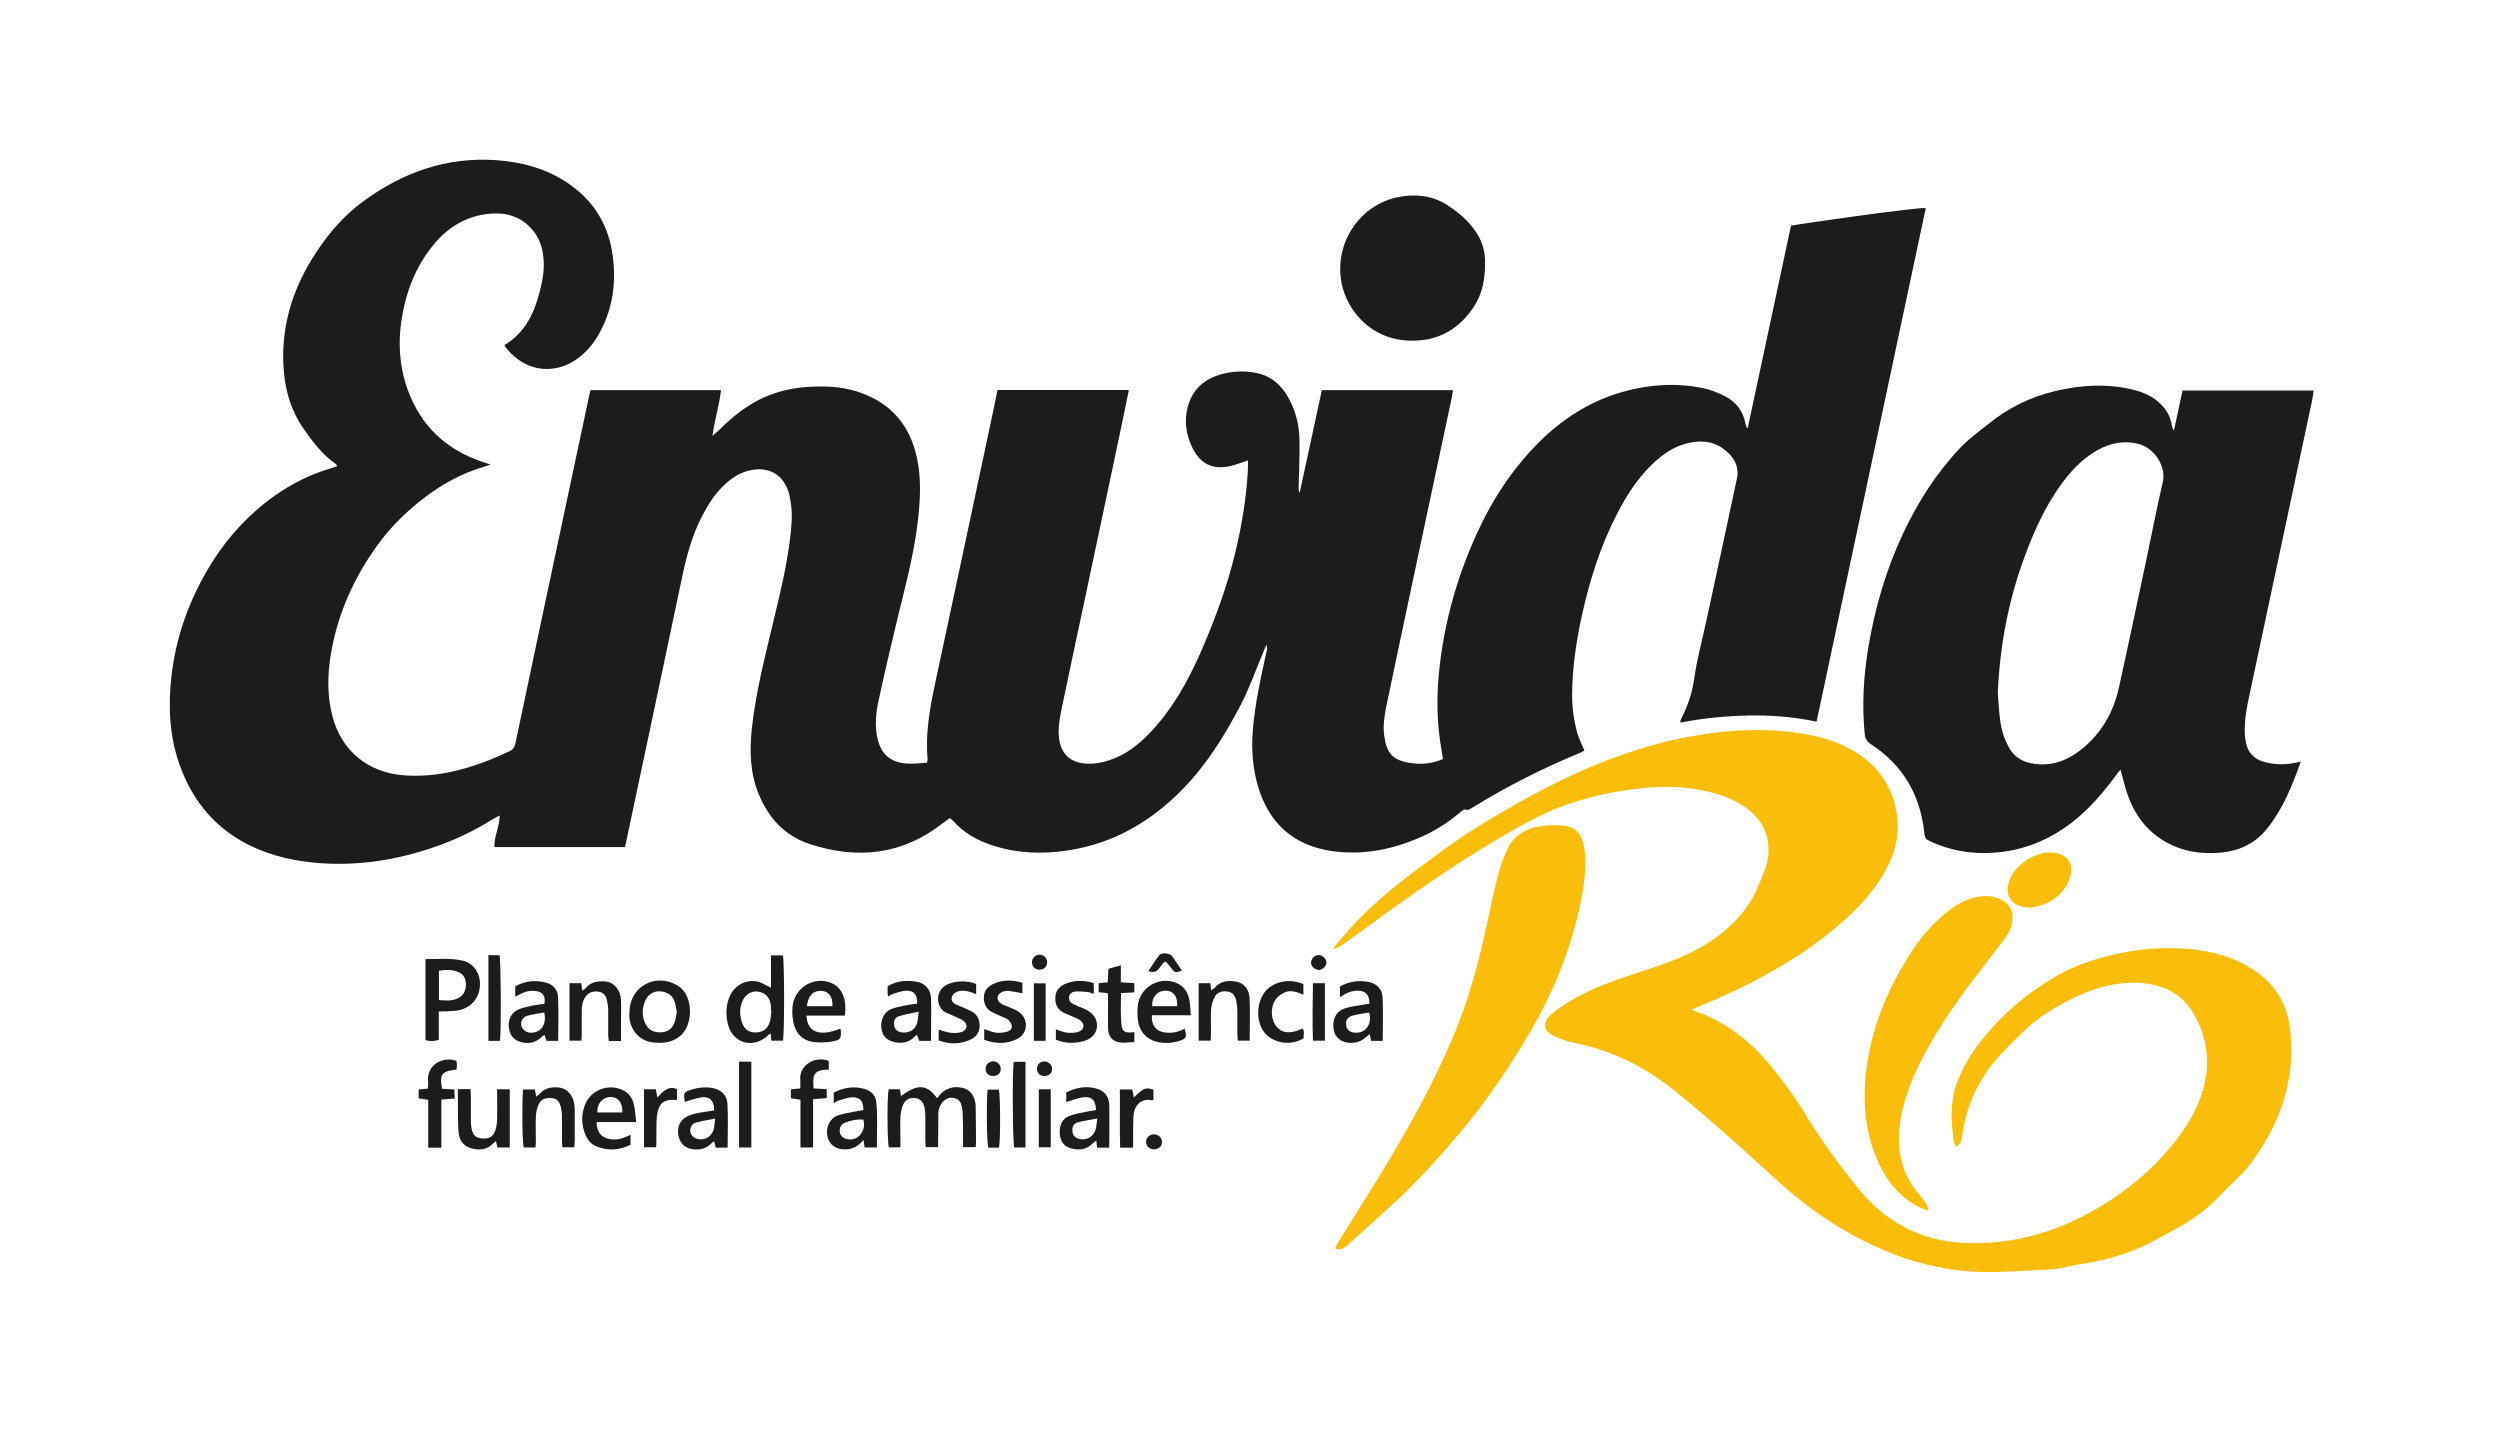 <?xml version="1.0" encoding="UTF-8"?>
<svg xmlns="http://www.w3.org/2000/svg" version="1.1" viewBox="0 0 1465.4 842.8">
  <defs>
    <style>
      .cls-1 {
        fill: #fabe0a;
      }

      .cls-2 {
        fill: #1c1c1c;
      }

      .cls-3 {
        fill: #1c1c1c;
      }
    </style>
  </defs>
  <!-- Generator: Adobe Illustrator 28.7.7, SVG Export Plug-In . SVG Version: 1.2.0 Build 194)  -->
  <g>
    <g id="Layer_1">
      <path class="cls-2" d="M366.3,496.5h-76.5c-.2-6.2,3-11.8,3.1-18.5-1.9,1-3.3,1.7-4.6,2.5-10.7,6.7-22,12-33.9,16.1-23,7.9-46.6,11.4-70.8,9-14.8-1.5-29-5.2-42-12.6-15.8-9.1-26.9-22.2-34-38.8-7.1-16.4-9-33.6-7.7-51.4,1.8-24.8,9.3-47.7,21.9-69.1,8.7-14.9,19.8-27.9,33.3-38.7,11.1-8.8,23.3-15.7,36.9-19.9,1.8-.6,3.6-1.2,5.6-1.8-.3-.5-.3-1-.6-1.2-8.1-5.6-14-13.4-19.4-21.3-6.4-9.4-10-20.2-11.1-31.7-2.6-26.3,4.7-49.9,19.1-71.6,7.4-11.1,16-21.1,26.8-29.1,23.4-17.3,49.3-26.6,78.8-24.5,14.2,1.1,27.7,4.5,39.9,12.3,16.2,10.3,25.7,25,28.1,44.1,2,15.6,0,30.5-7.6,44.5-3.1,5.8-7.1,10.8-12.3,14.8-12.4,9.7-30.8,9.9-43.3-6.5-.1-.2-.2-.5-.3-.9,12-7,17.4-18.5,20.7-31.4,1.5-5.8,2.6-11.6,2.3-17.6-.3-5.9-1.6-11.5-5-16.4-6.5-9.2-16-12.6-26.8-11.5-12.4,1.2-22.8,6.8-31.1,16.2-10.6,12-16.7,26.2-19.7,41.7-3,15.4-2.4,30.8,3,45.6,7.7,20.8,22.3,34.7,43.3,41.8,1.4.5,2.8.9,5.2,1.7-2.1.7-3.3,1.1-4.5,1.5-12.1,3.6-23.1,9.5-33.2,17.1-10.8,8.1-20.4,17.3-28.3,28.2-14,19.2-23.6,40.4-27.6,64-2.1,12.3-2.3,24.7.9,36.9,5.3,20,20.5,32.6,41.1,34.4,17.6,1.5,34.2-2.4,50.4-8.7,4.1-1.6,8.1-3.5,12.1-5.3,2-.9,3.1-2.3,3.6-4.6,10.9-51.8,21.9-103.5,32.9-155.2,3.5-16.3,6.9-32.6,10.4-48.9.2-.9.5-1.9.7-3h76.5c-.9,8.8-3.7,17.2-5,26.8,1.5-1.3,2.4-2,3.2-2.8,5.9-5.9,12.1-11.2,19.2-15.6,13.5-8.3,28.4-11,44-10.5,7.5.2,14.8,1.4,21.8,4.1,17.4,6.6,27.7,19.4,31.6,37.4,2.2,10,2.2,20.2,1.3,30.4-1.8,22.7-7.9,44.4-13.2,66.4-3.7,15.5-7.4,31.1-10.7,46.7-1.4,6.6-2,13.4-.7,20.1,1.9,10,7.5,15.3,17.7,15.9,3.8.2,7.7-.3,11.5-.5.2-.9.5-1.5.4-2-1.3-14.9,1.2-29.4,4.3-43.9,11.7-54.5,23.3-109.1,34.9-163.7.6-2.9,1.2-5.9,1.8-8.9h77c-1.5,7.1-2.9,14-4.3,20.9-7.1,33.6-14.2,67.1-21.3,100.7-4.6,21.6-9.2,43.1-13.7,64.7-1.2,5.9-2.4,11.9-1.6,18,1.2,9.2,6.7,14.2,16,14.7,4.8.3,9.3-.6,13.8-2.1,9.3-3.1,16.7-8.9,23.4-15.9,12.9-13.6,22-29.6,29.5-46.6,8.6-19.6,16-39.6,20.9-60.5,3.7-15.7,6.3-31.6,7.1-47.8,0-1.6,0-3.2,0-4.8-3.7,1.2-7,2.5-10.4,3.3-10.3,2.3-17.4-1.2-22.1-10.6-3.3-6.7-4.7-13.8-3.4-21.2,2-11.4,8.6-18.5,19.5-21.8,7-2.1,14.1-2.4,21.3-1,8,1.6,13.9,6.3,18.1,13.3,4.7,7.9,7,16.5,7.2,25.6.2,9.4-.3,18.7-.5,28.1,0,1.1,0,2.2.6,3.4,4.3-20,8.6-40,13-60.3h76.8c-.2,1.3-.2,2.5-.5,3.7-7.7,36.4-15.5,72.8-23.2,109.1-5.1,24-10.2,48-15.2,72-1.2,5.9-2.2,11.9-1.3,18,1.4,10.1,5,14.1,15,15.7,6.5,1,12.9.6,19.4-2.3-.3-1.9-.6-3.7-.9-5.6-2.6-14.8-2.9-29.6-1.5-44.5,3-30.5,11.3-59.5,24.6-87,6.7-13.9,14.9-26.8,24.8-38.5,15.8-18.7,34.7-33,58.7-39.7,15.4-4.3,31-5.3,46.6-2.1,4.5.9,9,2.7,13.1,4.8,6.6,3.4,10.7,9,12,16.4.1.8.3,1.6,1.2,2.4,8.5-39.7,17-79.3,25.4-118.8,4.8-1,75.8-11.2,79-10.3-21.3,100.2-42.6,200.4-64,301-12.9-2.7-26.3-3.9-39.8-3.6-13.4.3-26.7,1.5-40,4.2,0-.7,0-1.1,0-1.4,4-7.6,6.8-15.5,8-24.1,1.7-11.8,4.9-23.5,7.4-35.2,5.9-27.5,11.9-54.9,17.7-82.4,1.6-7.5-2.2-13.2-7.9-17.4-6.6-4.9-14.1-5.1-21.8-3.1-7.8,2-14.2,6.6-19.9,12.1-8.8,8.4-15.2,18.5-20.7,29.2-9.8,18.9-16,38.9-20.6,59.6-3.3,15.2-5.6,30.6-5.7,46.3,0,7.5,1,14.9,2.9,22.1,1,3.5,2.7,6.9,4.3,10.6-.7.4-1.6,1-2.6,1.4-21.8,9-42.8,19.6-62.9,32-1.4.8-2.5,1.9-4.5,1.2-.7-.2-2.1,1-3,1.8-7.1,6-14.9,10.9-23.4,14.6-16.6,7.2-33.9,10.6-52,7.9-22.3-3.4-36.5-16.3-42.9-37.8-3.2-10.9-4-22.2-3-33.6,1.3-15.7,4.8-31,8.2-46.4.2-.9.3-1.9-.3-3.1-.6,1.4-1.2,2.7-1.7,4.1-4.5,10.5-8.2,21.4-13.5,31.5-9.3,17.7-19.8,34.7-34,49.2-18.5,18.9-40.3,31.6-66.6,35.7-15,2.4-30,1.9-44.6-2.8-9.1-2.9-17.1-7.5-23.5-14.7-.4-.4-.8-.7-1.6-1.4-1.3.9-2.6,1.8-3.9,2.8-23.8,18.8-50.3,21.7-78.4,12.4-14.6-4.8-24.2-15.4-29.9-29.5-5-12.4-5.3-25.2-3.9-38.3,2.4-22.1,8.1-43.6,13.2-65.1,3.6-15,7.2-30,9.1-45.4.9-7.3,1.7-14.5.5-21.8-.3-1.6-.5-3.3-.9-4.9-3.1-11.5-12.1-16.8-23.8-13.8-5.6,1.4-10.3,4.6-14.4,8.5-5.3,5-9.1,11-12.5,17.4-6.3,11.8-9.6,24.5-12.3,37.5-10.5,50.2-21.2,100.3-31.8,150.4-.4,2.2-.9,4.3-1.4,6.5Z"/>
      <path class="cls-2" d="M1348.6,446.5c-5.1,14.3-10.5,27.8-19.8,39.3-6.8,8.4-15.8,12.8-26.3,13.9-9.1.9-18.2.2-26.8-3.2-14.2-5.7-23.4-16.2-28.5-30.4-1.7-4.8-2.8-9.7-4.2-14.9-.5.6-1.2,1.2-1.7,1.9-7.9,10.8-16.4,21-27.2,29.3-11.8,9-24.8,14.7-39.4,16.8-14.1,2-27.8.5-40.9-5-1.1-.5-2.2-1.1-3.4-1.6-1.7-.7-2.2-2-2.4-3.9-2.2-22.3-12.3-40-31.2-52.4-2.5-1.6-3.5-3.3-3.8-6.2-1.6-16.7-.7-33.3,2-49.8,3.9-23.5,10.4-46.2,20.6-67.8,8.7-18.4,19.5-35.4,33.7-50.3,4.9-5.1,10.6-9.2,16.1-13.6,11.5-9.4,24.5-15.8,38.9-19.3,15.6-3.7,31.3-4.7,47.1-.6,4.3,1.1,8.3,2.8,12,5.5,5.2,3.9,8.7,8.7,9.7,15.3.1.9.4,1.9,1.2,2.8,1.7-7.8,3.3-15.6,5-23.4h76.9c-.4,2.2-.6,4.2-1,6.1-12.2,57.4-24.4,114.8-36.6,172.1-1.6,7.3-3,14.6-2.8,22.1,0,2,.3,4.1.7,6.1,1.1,5.8,4.6,9.5,10.3,11.2,5.8,1.7,11.7,1.9,17.6.8,1.3-.2,2.6-.5,4.5-.9ZM1171.1,407c.3,4.1.6,9.6,1.3,15.1.8,6,2.6,11.8,5.8,17.1,2.8,4.4,6.8,7,11.9,8.1,11.9,2.5,22-1.4,31-8.9,11.1-9.3,17.8-21.3,20.9-35.3,5.4-24.3,10.5-48.7,15.7-73.1,3.4-15.9,6.4-31.9,10.1-47.7,1.9-8.1-4.3-20.2-15.6-22.4-9.5-1.9-18,.6-25.9,5.9-9.3,6.1-16,14.6-22,23.8-7.4,11.5-12.9,24-17.6,36.8-9.4,25.5-14.5,51.9-15.7,80.5Z"/>
      <path class="cls-1" d="M1146.5,672.3c-.5-1.4-1.2-2.6-1.4-3.8-1.3-11-2.2-22,1.6-32.7,3.4-9.6,8.5-18.2,14.8-26.1,12.2-15.3,26.8-27.7,43.7-37.5,12.7-7.4,26.6-11.4,40.8-14.1,6.3-1.2,12.8-2,19.3-2.2,17-.6,33.6,1,49.1,8.8,10.6,5.4,19.2,12.8,24.1,24,2.4,5.6,3.7,11.6,4.2,17.6,1.2,14.9-.5,29.3-5.7,43.5-4.6,12.6-11.3,23.9-19.4,34.4-1,1.3-2.1,2.5-3.3,3.7-4.5,4.5-9.1,8.8-13.5,13.4-7.4,7.7-15.9,14-25.4,19-6.6,3.5-13,7.4-19.7,10.4-12.2,5.6-25.2,8.7-38.5,10.7-5,.8-10,2.5-15,2.7-17.9.7-35.8,2.7-53.7.6-17.5-2-34.2-7.1-50.2-14.5-20.2-9.4-38.3-21.7-54.8-36.6-11.4-10.4-22.8-20.8-34.4-31-9.1-8-18.3-15.9-27.8-23.5-16.9-13.5-35.8-23.1-57.2-27.5-4.2-.8-8.3-2.2-12.2-3.8-7.5-3.1-8.4-8.6-2-13.8,4.4-3.5,9.2-6.6,14.1-9.3,14.4-8,30.2-12.5,45.8-17.8,12.7-4.3,25.1-9.4,36-17.3,10.9-8,19.7-17.6,24.8-30.3,2.3-5.6,5.1-10.9,5.8-17.1,1.3-12.5-3.4-22.1-13.5-29.1-7.2-5-15.5-7.8-24-9.6-14.3-3.1-28.8-2.7-43.2-.7-17.8,2.5-35.2,6.9-51.5,14.7-7.2,3.4-14.2,7.3-21.1,11.3-28.5,16.4-55.3,35.3-81.8,54.6-4.5,3.2-8.9,6.5-13.4,9.7-1.9,1.3-3.9,2.5-6.4,3.5.3-.8.5-1.6,1.1-2.2,4.4-5.1,8.7-10.4,13.4-15.2,10.4-10.5,21.7-20,33.6-28.8,11.6-8.6,23.1-17.5,35.4-25.1,16.1-9.9,32.5-19.3,49.4-27.6,24-11.7,49.1-20.9,75.6-25.9,19.6-3.7,39.4-5,59.2-2.8,10.3,1.2,20.4,3.2,30,7.4,17.2,7.6,28.8,20.2,32.4,39,2,10.6.4,20.9-4.2,30.6-5.2,11-12.7,20.3-21.3,28.7-14.5,14.1-31.1,25.5-48.7,35.4-13.7,7.7-27.9,14.4-42.5,20.2-.8.3-1.7.7-3.1,1.4,1,.5,1.3.8,1.8,1,17.3,6,31.3,16.7,43,30.5,8.2,9.7,15.6,20,22.2,30.8,9.1,15,19.5,29.1,30.5,42.7,15.8,19.4,36.1,30.6,61.6,31.8,26.6,1.3,51.2-5.2,74.5-18,16-8.8,30.3-19.7,42.5-33.1,10.4-11.4,19.2-24,23.5-39,4.4-15.3,2.4-30.2-5.4-43.9-7-12.3-18.6-17.7-32.3-18.4-11.8-.6-23,2.2-33.7,6.8-14.1,6.1-26.8,14.1-37.5,25.2-4.1,4.3-8.5,8.3-12.3,12.8-10.9,12.8-17.6,27.5-20,44.2-.6,4.6-.8,4.7-3.5,7.1Z"/>
      <path class="cls-1" d="M782.5,731.8c.6-1.2,1.1-2.3,1.7-3.3,7.6-12.2,15.2-24.3,22.7-36.5,17.1-27.7,33.1-56,45.6-86.1,7.9-19,13.4-38.8,17.9-58.8,2.5-11.2,4.7-22.4,7.5-33.5,1.2-5,3.1-10,5.2-14.8,3.3-7.8,9.5-12.4,17.7-14.1,5.6-1.1,11.2-1.4,16.9-.6,4.7.7,7.9,3.3,9.5,7.6,1,2.6,1.6,5.6,1.8,8.4.9,11.8-1.1,23.4-3.8,34.8-5.8,24.9-15.5,48.2-28.4,70.2-12.4,21.1-26,41.2-41.9,59.9-12.3,14.5-25.1,28.6-39.2,41.5-8.7,8-17.6,15.9-26.4,23.8-2,1.8-4,2.7-7,1.4Z"/>
      <path class="cls-3" d="M870.5,154.3c0,12.9-3,21.2-9,28.9-9,11.6-20.9,16.9-35.2,16.5-25-.8-38.6-20.8-40.4-36.7-2.7-23.3,12.7-42.6,32-47.1,10.6-2.5,21.2-1.6,30.3,4.2,13.5,8.7,23,20.2,22.2,34.2Z"/>
      <path class="cls-1" d="M1129.6,709.5c-1.6-.7-3.3-1.2-4.8-2-10.9-5.6-18.3-14.4-23.4-25.3-7.8-16.9-9.7-34.7-7.7-52.9,2.6-24.2,11.3-46.4,24-67.1,6.4-10.5,14-20.1,23.8-27.8,5.8-4.6,12.1-8,19.6-9,3.8-.5,7.4,0,10.9,1.5,6.2,2.6,8.6,7.3,7.4,14-.7,3.8-2.5,7-4.8,10-3.9,5.2-7.8,10.3-11.8,15.4-11.1,14.2-21.7,28.8-30.8,44.5-7.5,12.9-13.8,26.3-17.1,41-2,9-2.6,17.9-.7,27,1.5,7,4.4,13.3,8.8,18.9,1.8,2.3,3.7,4.5,5.4,6.8.9,1.3,1.4,2.8,2.1,4.2-.3.3-.7.6-1,.9Z"/>
      <path class="cls-2" d="M520.9,638.5h6.6c.2,1.4.4,2.6.6,4,9.7-7.3,15.1-7,21.2,1.2.7-.8,1.4-1.7,2.1-2.5,3.5-3.5,7.8-4.6,12.5-3.6,4,.8,6.5,3.5,7.5,7.4.3,1.1.5,2.2.5,3.3.1,6.9.2,13.8.2,20.6,0,1.1-.1,2.2-.2,3.5h-7.4c0-1.6,0-3.1,0-4.5,0-5,0-9.9-.2-14.9,0-1.5-.3-3-.6-4.5-.4-2.3-1.6-4.1-4-4.8-2.6-.7-4.9,0-6.8,1.9-2,2.1-2.9,4.7-2.9,7.5,0,4.8,0,9.6-.1,14.5,0,1.5,0,3,0,4.8h-7.3c0-1.5-.2-2.8-.2-4.1,0-4.1,0-8.3,0-12.4,0-2.1,0-4.1-.4-6.2-.6-3.7-2.6-5.8-5.7-6.1-3.5-.3-6,1.2-7.3,4.8-.7,2-1.1,4.3-1.2,6.5-.2,4.4,0,8.8,0,13.2v4.4h-6.8c-.9-2.8-1.1-29.6-.1-34Z"/>
      <path class="cls-1" d="M1202.2,499.7c.9.1,2.2.2,3.4.4,5.5,1.1,9.1,5.4,8.4,11-.3,2.9-1.4,6-2.9,8.4-4.8,7.3-11.8,11.4-20.4,12.4-1.7.2-3.6,0-5.3-.4-6.6-1.5-9.8-6.8-8.2-13.4,1-4,3.1-7.3,6.1-10.2,5.2-5.1,11.4-8.1,19.1-8.3Z"/>
      <path class="cls-2" d="M451.9,579v-19h7c.9,3.3,1,45.6,0,50h-6.8c-.1-1.5-.3-2.7-.4-4.3-.8.6-1.4,1-1.9,1.5-8.1,7.5-19.9,4.5-22.9-6.1-1.5-5.1-1.5-10.4.2-15.5,2.4-7.3,9.3-11.7,16.7-10.3,2.7.5,5.1,2.3,8.1,3.7ZM452.1,592.6c0,0-.2,0-.2,0,0-.8,0-1.7,0-2.5-.2-4.8-2.8-8-7.1-8.8-3.9-.8-7.9,1.4-9.6,5.5-1.8,4.1-1.7,8.3-.3,12.5,1.4,4.1,4,5.9,8,5.9,4.1,0,7.1-2.1,8.3-6.1.6-2.1.7-4.3,1-6.5Z"/>
      <path class="cls-2" d="M249.4,562.2c7.3,0,14.4-.7,21.5.8,7.7,1.7,11.9,9.4,10,17.7-1.5,6.6-7,11.2-14.2,11.8-3,.3-6,.3-9.5.4v16.6c-2.8,1-5.1.9-7.8.2,0-15.8,0-31.5,0-47.6ZM257.3,586.2c3.9.3,7.3.6,10.6-.8,3.6-1.5,5.1-4.4,5.2-8.1,0-3.2-1-6-4.2-7.4-3.8-1.7-7.6-1.5-11.6-.9v17.2Z"/>
      <path class="cls-2" d="M369,593.5c-.2-14.7,14.6-23.4,27.5-16.2,4.6,2.5,6.8,6.8,7.6,11.7.7,4.1.3,8.2-1.2,12.2-3,7.7-10.7,11.3-21,9.7-7.2-1.1-12.5-7.2-13-14.9,0-.8,0-1.7,0-2.5ZM396.7,593.1c-.4-1.9-.6-3.8-1.1-5.6-1.2-4-4.3-6-8.3-6.4-3.9-.4-7.4,1.7-9,5.3-1.7,4-2.2,8.2-.5,12.5,1.8,4.5,4.7,6.4,9.6,6.2,4.3-.1,6.9-2.2,8.3-6.7.5-1.7.7-3.5,1-5.3Z"/>
      <path class="cls-2" d="M291.4,638.5h7.4v34.1h-7.2c-.2-1-.5-2.2-.9-3.7-.9.7-1.4,1.1-1.8,1.5-3.8,3.9-8.4,3.9-13,2.6-4.4-1.3-6.8-4.9-7.1-9.3-.5-6-.3-12.1-.4-18.2,0-2.3,0-4.6,0-7.1h7.4c0,1.2.2,2.4.2,3.6,0,5,0,9.9,0,14.9,0,1.5.1,3,.4,4.5.7,3.9,2.4,5.5,5.8,5.9,4.1.4,6.7-.8,8-4.3.8-2.1,1.1-4.5,1.2-6.8.1-5.8,0-11.6,0-17.8Z"/>
      <path class="cls-2" d="M418.6,650.8c0-5.5-2.5-8.2-7.2-7.6-3.3.4-6.5,1.7-10.1,2.7,0-.9-.2-2.1-.3-3.2-.1-1.6.5-2.6,2.1-3.2,4.6-1.8,9.3-2.6,14.2-1.8,5.2.8,8.8,4,9.1,9.3.5,8.5.1,17,.1,25.7h-7c-.2-1.1-.5-2.2-.8-3.5-.4,0-.8,0-1,.3-3,3.4-6.7,4.7-11.1,4.2-4.8-.5-7.6-3-8.8-7.5-1.1-4.5.2-8.9,4-11.2,2-1.3,4.5-2,6.9-2.5,3.2-.7,6.5-1,10-1.6ZM419.2,655.7c-4.4.9-7.9,1.3-11.3,2.3-2.4.7-3.5,3-3.3,5.1.3,2.2,1.8,3.9,4.2,4.5,3.9,1,7.9-1,9.3-4.9.7-1.8.6-4,1.1-7Z"/>
      <path class="cls-2" d="M302,584.1v-5.9c5.8-3.3,12-3.9,18.5-2.1,4,1.2,6.4,4.3,6.6,8.2.4,8.5.1,17,.1,25.8h-6.9c-.3-1-.7-2.2-1.1-3.5-.5.3-1,.5-1.3.9-3.2,3.1-6.9,4.5-11.3,3.6-5-1-7.5-3.5-8.3-8.5-.7-4.4,1.2-8.8,5.2-10.7,2.5-1.2,5.5-1.7,8.3-2.4,2.4-.5,4.9-.8,7.3-1.1.8-4.5-.9-7-5.1-7.5-3.1-.4-6,.2-8.8,1.7-.9.5-1.9,1-3.1,1.6ZM319,593.5c-3.3.6-6.7,1-9.9,1.9-2.6.7-3.9,3.1-3.6,5.3.4,2.5,2.4,4.3,5,4.6,6.4.5,10.2-4.6,8.5-11.8Z"/>
      <path class="cls-2" d="M372.8,657.7h-23.1c.1,5.9,2.6,9.1,7.7,10,3,.5,6,.2,8.9-1.1,1-.4,2-.8,3.3-1.4v5.8c-6.7,3.3-13.6,3.8-20.5.7-2.8-1.2-4.6-3.5-5.8-6.2-2.5-5.8-2.7-11.8-.5-17.7,2.8-7.4,10.6-11.6,18.4-10.1,5.1,1,8.9,4,10.2,9.1.9,3.3,1,6.7,1.5,10.9ZM364.8,652.1c.2-5.8-2.6-9.2-7.1-9.1-4.6.2-8,4.2-7.5,9.1h14.6Z"/>
      <path class="cls-2" d="M545.8,610.1h-7c-.4-1.1-.8-2.2-1.2-3.4-.3.1-.8.2-1,.4-3.3,3.9-7.6,4.8-12.4,3.7-4.5-1-7-3.6-7.6-8.1-.6-4.6,1.6-9.5,5.5-11.1,2.6-1.1,5.5-1.6,8.3-2.2,2.4-.5,4.8-.8,7.2-1.1.2-5.2-1.9-7.8-6.5-7.6-2.5.1-5.1,1.1-7.5,1.8-1,.3-1.9,1-3,1.6-.2-.8-.3-1.3-.3-1.8,0-1.4,0-2.7,0-4.2,5.5-3.3,11.4-3.7,17.3-2.6,4.5.8,7.9,4.5,8.1,9.3.3,8.2,0,16.5,0,25.2ZM538.5,593c-4.5,1-8,1.6-11.4,2.6-2.5.8-3.3,2.7-3,5.2.3,2.4,1.7,3.9,4.2,4.3,4.2.7,8-1.3,9.2-5.2.6-1.9.6-4,1-7Z"/>
      <path class="cls-2" d="M650.2,672.7h-7.1c-.2-1.3-.3-2.5-.5-4.1-.8.6-1.4.9-1.9,1.4-3.8,4-8.4,4.5-13.3,3-4-1.2-5.9-4.3-6.2-8.4-.4-4.9,1.5-9,5.6-10.5,3.4-1.3,7.2-1.8,10.8-2.6,1.6-.3,3.2-.5,4.8-.8,0-5.6-2.5-8.2-7.5-7.5-3.3.4-6.5,1.8-9.9,2.8v-5.7c5.8-2.8,11.9-4.1,18.4-2,4.4,1.4,6.7,5,6.8,9.4.2,8.1,0,16.2,0,24.8ZM643.1,655.6c-4.5.9-8.1,1.4-11.4,2.3-2.5.7-3.3,2.6-3.1,5.2.2,2.3,1.3,3.6,3.7,4.4,4,1.2,8.2-.8,9.7-4.8.7-1.9.7-3.9,1.2-7.1Z"/>
      <path class="cls-2" d="M495.3,595.3h-22.6c.5,9.8,7.7,12.5,19.7,7.7.1.2.4.3.4.5.4,5.3,0,6.1-5.1,7-3.5.6-7.1.7-10.6.3-6.7-.8-10.9-5.2-12.1-11.8-.7-3.8-.9-7.7,0-11.5,2.3-9.2,12-14.7,21-11.8,4,1.3,6.9,4,8.3,8,1.3,3.5,1.5,7.2.9,11.6ZM473,589.8h14.9c.4-5.3-2-8.7-6.3-9-4.9-.3-8,2.9-8.6,9Z"/>
      <path class="cls-2" d="M506.1,650.7c0-5.1-1.9-7.6-6.3-7.5-2.8,0-5.6,1.2-8.3,1.9-.9.2-1.6.9-2.8,1.6v-6.3c5.8-2.9,11.9-4,18.4-2,3.6,1.1,6.1,3.7,6.5,7.4,1,8.9.3,17.8.4,26.8h-7.2c-.2-1.3-.4-2.5-.7-4.5-3.1,4.1-6.7,5.7-11.1,5.6-5.2,0-8.9-2.8-10-7.5-1.1-5.2,1.2-10.5,5.9-12.3,3.3-1.2,6.9-1.6,10.4-2.4,1.6-.3,3.2-.5,4.7-.8ZM506.1,656.3c-3.9-.4-7.5.5-10.9,1.8-2.1.8-3.1,2.7-3,4.9.1,2.2,1.3,3.7,3.6,4.5,3.7,1.2,7.6-.3,9.5-3.9,1.2-2.2,1.5-4.6.8-7.3Z"/>
      <path class="cls-2" d="M810.6,610.1h-6.9c-.2-1.2-.5-2.3-.8-4-1.1.9-1.9,1.6-2.7,2.2-2.4,2.1-5.2,3-8.4,3-5.3,0-9.2-3.1-10-7.5-1.1-5.9,1.2-11,6.5-12.7,3.9-1.3,8-1.7,12.1-2.4.8-.2,1.6-.3,2.3-.4,0-5.3-2.2-7.6-7-7.6-3.7,0-6.9,1.5-10.3,3.8v-6.2c5.2-3,11-3.9,16.9-2.7,4.7,1,7.8,4.1,8.1,8.8.4,8.5.1,17,.1,25.8ZM802.5,593.5c-3.2.6-6.5.9-9.6,1.8-3.1.8-4.3,3-3.8,5.9.4,2.5,2,3.8,4.9,4.1,6.4.6,10.4-4.7,8.6-11.8Z"/>
      <path class="cls-2" d="M698.1,595.1h-22.9c-.5,5.7,2.4,9.4,7.6,10.1,4.1.5,8-.1,11.5-2.3,1.6,5,1.2,6-3.3,7.3-4.5,1.4-9,1.5-13.5.3-5.7-1.5-9.8-6.2-10.5-12.5-.3-2.7-.4-5.5-.1-8.2.9-10.4,11.5-17.3,21.4-14.1,4.7,1.5,7.7,4.9,8.7,9.7.6,2.9.7,6,1,9.7ZM690,589.8c.4-5.8-2.3-9.2-7-9.1-4.8.1-8,4-7.6,9.1h14.6Z"/>
      <path class="cls-2" d="M313.8,672.6h-6.8c-.9-2.9-1.1-27-.4-34h6.9c.2,1.2.5,2.5.8,4.2.8-.6,1.5-1,1.9-1.5,3.1-3.7,7.3-4.3,11.7-3.8,4.2.5,7.7,4.2,8.6,8.9.3,1.5.3,3,.4,4.5,0,5.9,0,11.8,0,17.8,0,1.2-.2,2.4-.3,3.8h-6.9c-.1-1.1-.3-2.2-.3-3.2,0-5,0-9.9,0-14.9,0-1.8-.2-3.6-.6-5.3-.9-3.7-2.4-5.1-5.3-5.4-3.5-.4-6.5.5-7.9,3.9-.9,2.1-1.4,4.5-1.5,6.8-.2,4.7,0,9.4,0,14,0,1.4-.1,2.7-.2,4.2Z"/>
      <path class="cls-2" d="M364,610.2h-7.1c-.1-1.2-.4-2.2-.4-3.2,0-5,0-9.9,0-14.9,0-1.9-.3-3.8-.7-5.7-.5-2.6-2-4.6-4.8-5.1-3.1-.5-5.8.2-7.7,2.8-1.9,2.6-2.3,5.6-2.3,8.6,0,4.8,0,9.7,0,14.5,0,.8-.1,1.6-.2,2.8h-7v-33.7h6.9c.2,1.3.4,2.6.7,4.4.8-.6,1.4-.9,1.8-1.4,3.3-4,7.7-4.5,12.4-3.9,4.5.6,8.2,5.2,8.4,10.8.2,4.3,0,8.5,0,12.8,0,3.5,0,7.1,0,11.2Z"/>
      <path class="cls-2" d="M709.6,610h-7v-33.7h6.9c.1,1.3.2,2.5.4,4.2.8-.6,1.5-.9,2-1.4,3.6-4.3,8.4-4.6,13.2-3.6,4.5,1,7,4.8,7.3,9.1.5,8.3.1,16.7.1,25.4h-6.9c-.1-1.3-.3-2.5-.3-3.7,0-4.3,0-8.5,0-12.8,0-2.3-.2-4.7-.7-7-.5-2.7-2-4.9-5-5.3-3.1-.5-6,.2-7.5,3-1.2,2.2-2,4.9-2.2,7.4-.3,4.7,0,9.4-.1,14,0,1.3,0,2.7-.2,4.3Z"/>
      <path class="cls-2" d="M259.1,638.2c2.2.1,4.5.2,7.2.4,0,1.7.2,3.2.3,5.3-2.6.2-5,.4-7.9.6v28.2h-7.7v-28c-2.1-.3-3.8-.6-5.6-.9v-5.2c1.8-.2,3.4-.3,5.4-.5,0-1.5.3-2.9.1-4.4-.9-9.8,9.2-14.8,16.7-11.8,0,.8.2,1.8.2,2.7,0,.8-.1,1.6-.2,2.3-8.7,1-10.1,2.8-8.5,11.1Z"/>
      <path class="cls-2" d="M476.6,644.5v28.1h-7.4v-28c-2.1-.3-3.7-.5-5.6-.8v-5.3c1.8-.1,3.4-.3,5.5-.5,0-1.5.1-3,0-4.5-1.1-9.4,9.1-14.8,16.7-11.6v5.1c-10,0-9.3,4.1-8.9,11,2.5.1,5,.3,7.7.4v5.3c-2.5.2-4.9.4-8,.6Z"/>
      <path class="cls-2" d="M599.3,576.3v5.9c-2.9-.5-5.6-1.1-8.2-1.4-1.3-.1-2.8.2-4,.8-3,1.5-3.2,4.7-.4,6.6,1.1.8,2.5,1.2,3.7,1.7,2.2,1,4.7,1.8,6.7,3.2,6,4,5.6,12.7-.9,15.9-6.2,3.1-12.7,2.9-19.3.5v-6.3c2.4.8,4.6,1.8,6.8,2.1,2.1.3,4.3,0,6.4-.5,1.6-.4,3.2-1.6,3-3.5-.2-1.3-1.2-2.7-2.2-3.6-1.1-.9-2.7-1.3-4.1-2-1.8-.8-3.5-1.5-5.2-2.4-3.6-1.8-5-4.9-4.9-8.8.1-3.8,2.3-6.2,5.4-7.7,5.5-2.6,11.1-2.5,17.1-.8Z"/>
      <path class="cls-2" d="M550.2,609.6v-6.1c2.4.7,4.7,1.6,7,1.9,2.1.2,4.5.2,6.5-.5,3.4-1.1,3.8-4.6.8-6.7-1.3-1-2.9-1.5-4.4-2.2-1.7-.8-3.5-1.6-5.3-2.3-6.1-2.6-7.1-12.6,0-16.4,4.4-2.4,12.3-2.8,17.4-.5v5.9c-1.2-.4-2.3-.8-3.4-1.2-2.5-.8-5.1-1.2-7.7-.2-1.8.7-3.1,1.9-3.3,3.9-.1,1.9,1.2,3,2.8,3.7,2.8,1.2,5.6,2.3,8.3,3.6,2.9,1.4,4.8,3.7,5.2,7,.6,4.2-1,7.8-4.8,9.7-6.3,3-12.7,3.1-19.3.6Z"/>
      <path class="cls-2" d="M641,576.3c0,1.5.2,2.6.2,3.7,0,.8-.1,1.6-.2,2.6-1.2-.4-2.2-1-3.2-1.1-2.6-.2-5.2-.5-7.7-.3-1.8.2-3.4,1.5-3.5,3.5,0,1.8.9,3.1,2.6,3.9.9.4,1.8.8,2.6,1.2,1.3.5,2.6,1,3.8,1.5,5.3,2.4,7.8,6.1,7.4,10.7-.5,4.5-3.9,7.6-9.6,8.7-5.3,1-9.6.7-14.5-1.3v-6c2.4.7,4.4,1.7,6.5,1.9,2.2.2,4.7.2,6.8-.5,3.6-1.3,3.9-4.7.7-6.9-1.1-.8-2.4-1.2-3.7-1.8-1.8-.8-3.5-1.5-5.3-2.3-4-1.8-5.6-5.1-5.3-9.4.2-4.1,2.9-6.6,6.3-7.9,5.1-2,10.5-2,16.1-.3Z"/>
      <path class="cls-2" d="M764,576.8v6.3c-4-1.8-7.8-3.1-11.6-1.1-1.9,1-3.8,2.4-4.9,4.2-3.1,4.8-2.5,12,1,15.8,3.4,3.8,8,4.1,15,.9,1.5,1.8.3,3.9.7,5.6-7.7,5-17.6,2.6-22.3-2.4-5.4-5.8-5.9-16.5-1.1-23.8,3.8-5.8,13.1-9.6,23.2-5.5Z"/>
      <path class="cls-2" d="M664.9,605v5.8c-2.8.1-5.3.6-7.9.3-4.8-.4-7.4-3.4-7.5-8.2-.1-5.5,0-11,0-16.5,0-1.3-.1-2.7-.2-4.3-1.8-.2-3.4-.3-5.3-.5v-5.3c1.7-.2,3.3-.3,5.3-.5.1-2.5.2-4.9.4-7.9,2.2-.6,4.5-1.3,7.3-2.1v10c2.8.2,5.2.3,7.9.5v5.4c-2.5.1-4.9.3-7.8.4,0,6.6-.5,13,.4,19.4.4,2.8,1.7,3.7,4.5,3.7.9,0,1.9-.1,3-.2Z"/>
      <path class="cls-2" d="M440.4,672.6h-7.2v-50.3h7.2v50.3Z"/>
      <path class="cls-2" d="M601.1,622.4v50.2h-6.6c-.9-3-1.2-44.2-.3-50.2h6.9Z"/>
      <path class="cls-2" d="M293.2,610.1h-6.9v-50.2h6.5c.8,2.8,1.1,42.5.3,50.2Z"/>
      <path class="cls-2" d="M664.1,672.7h-7.5c-.4-11.3,0-22.7-.2-34.1h7.3c.3,1.5.6,3,.9,4.7,6-5.7,6.7-6,11.5-4.6v5.9c-.4.2-.6.5-.8.4-5.5-1.5-10.5,2.1-10.9,9.2-.3,4.7-.2,9.3-.2,14,0,1.5,0,2.9,0,4.6Z"/>
      <path class="cls-2" d="M377.5,672.5v-34h6.9c.3,1.4.5,2.8.9,4.8,3.3-3.4,6.2-7.1,11.5-4.9v6.3c-.6,0-1.2,0-1.8,0-5.4-.3-8.3,1.7-9.5,7-.5,2.2-.7,4.6-.7,6.9-.1,4.2,0,8.5-.1,12.8,0,.3-.1.5-.3,1.1h-6.8Z"/>
      <path class="cls-2" d="M585.6,672.7h-6.3c-.9-2.9-1.2-26.1-.4-34h6.6c.9,3.2,1,29.2.1,34Z"/>
      <path class="cls-2" d="M608.9,672.5v-34h7v34h-7Z"/>
      <path class="cls-2" d="M769.6,576.3h7v33.7h-7c-.4-11.2-.2-22.3,0-33.7Z"/>
      <path class="cls-2" d="M612.9,576.4v33.7h-6.9v-33.7h6.9Z"/>
      <path class="cls-2" d="M682.9,563.6c-3.1,2-3.7,7.9-9.8,5.6,2.2-3.2,4.2-6.5,6.5-9.4,1.2-1.6,6.2-1.1,7.4.6,2,2.8,3.8,5.7,5.8,8.5-3.6,1.4-4.1,1.3-6-1.1-1-1.3-2.1-2.6-3.1-3.8,0,0-.2-.1-.7-.3Z"/>
      <path class="cls-2" d="M671.8,669.2c0-2.3,2-4.3,4.5-4.3,2.7,0,4.8,1.9,4.8,4.5,0,2.5-1.9,4.2-4.5,4.3-2.8,0-4.8-1.8-4.8-4.4Z"/>
      <path class="cls-2" d="M581.9,630.7c-2.6,0-4.3-2-4.2-4.5.1-2.4,2.3-4.2,4.7-4.1,2.5.2,4.2,2.1,4.2,4.6,0,2.5-1.9,4-4.7,4Z"/>
      <path class="cls-2" d="M613.8,564.1c0,2.5-1.8,4.2-4.5,4.3-2.5,0-4.4-1.8-4.4-4.4,0-2.4,2-4.4,4.5-4.4,2.4,0,4.4,2,4.4,4.4Z"/>
      <path class="cls-2" d="M773.1,568.5c-2.2,0-4.4-1.8-4.6-3.9-.2-2.5,2.1-4.9,4.6-4.8,2,0,4.3,2.2,4.4,4.2.2,2.1-2.2,4.5-4.5,4.6Z"/>
      <path class="cls-2" d="M612,630.7c-2.5,0-4.1-1.6-4.2-4.1,0-2.5,1.8-4.5,4.4-4.4,2.5,0,4.5,2,4.5,4.4,0,2.5-1.9,4.1-4.7,4.1Z"/>
    </g>
  </g>
</svg>